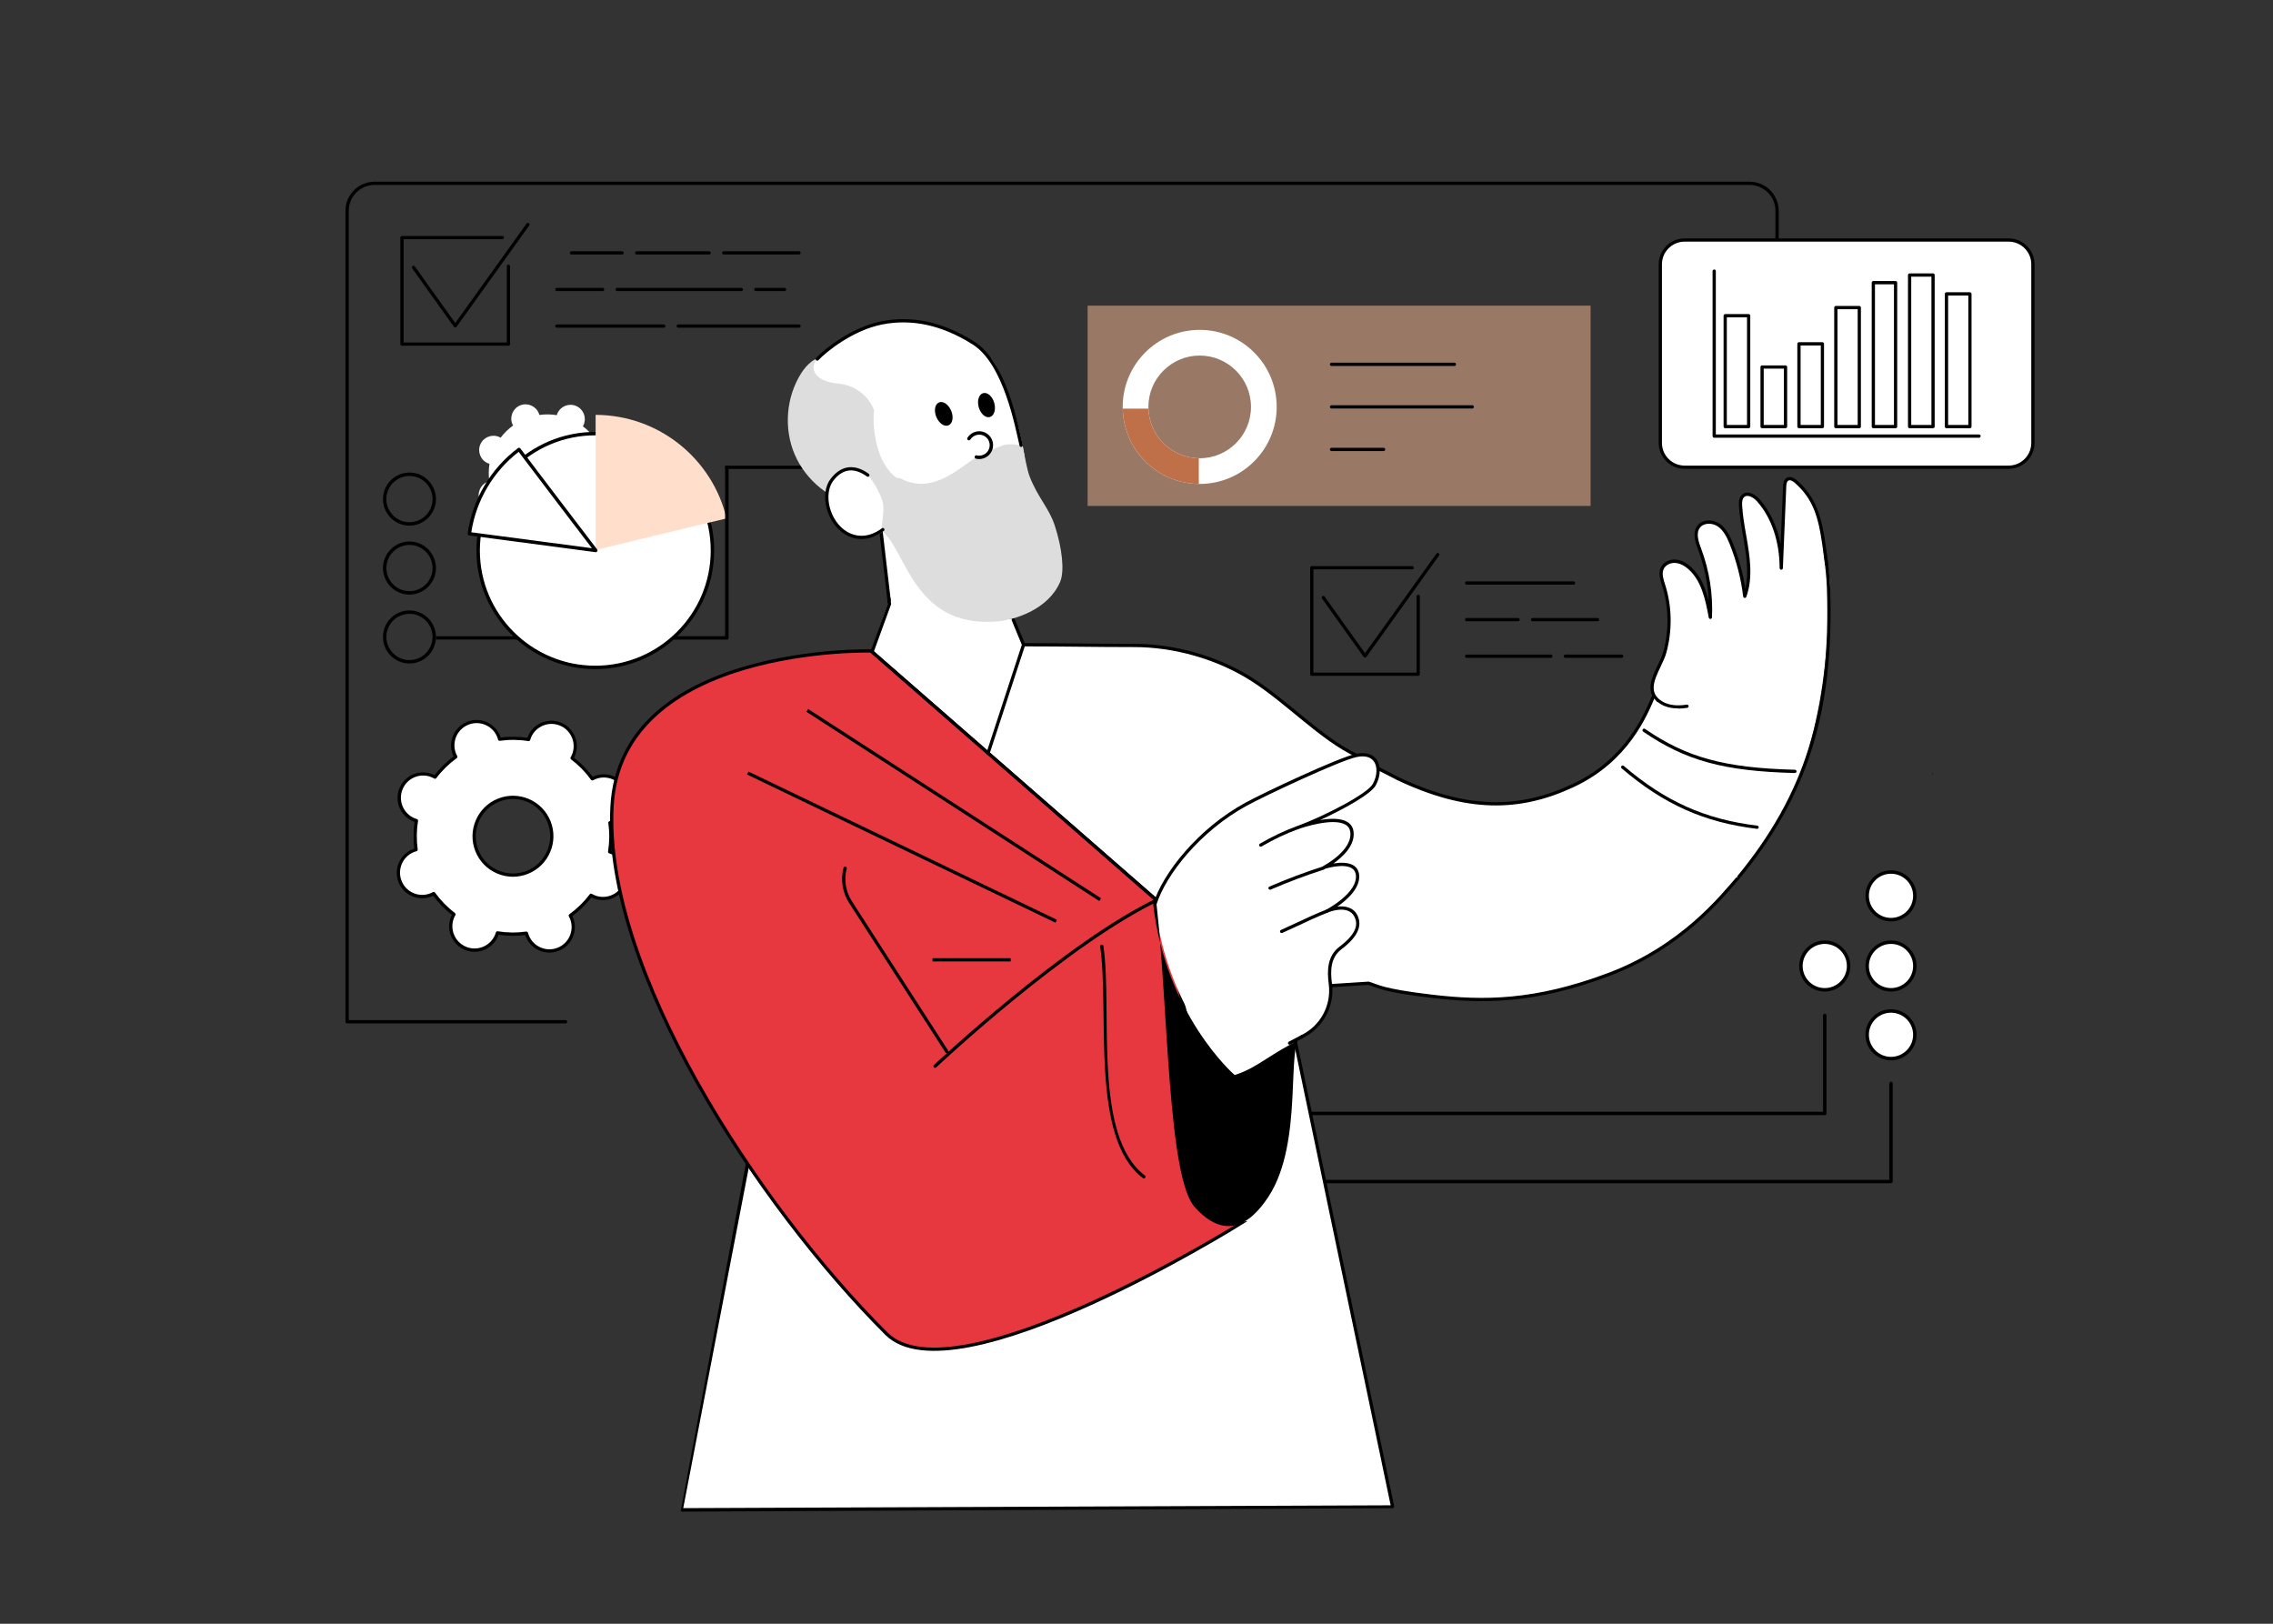<svg xmlns="http://www.w3.org/2000/svg" id="Layer_1" data-name="Layer 1" width="700" height="500" viewBox="0 0 700 500"><rect x="0" y="0" width="700" height="500" fill="#333333" stroke="none"/><defs><style>      .cls-1 {        fill: #e6383e;      }      .cls-1, .cls-2, .cls-3, .cls-4, .cls-5 {        stroke: #000;        stroke-miterlimit: 10;      }      .cls-6 {        fill: #ffc09a;        opacity: .5;      }      .cls-2 {        stroke-width: 1.05px;      }      .cls-2, .cls-3 {        stroke-linecap: round;      }      .cls-2, .cls-4, .cls-7 {        fill: #fff;      }      .cls-3, .cls-5 {        fill: none;      }      .cls-8 {        fill: #ddd;      }      .cls-9 {        fill: #bf7049;      }      .cls-10 {        fill: #ffdfcc;      }    </style></defs><path class="cls-7" d="M183.19,239.46c-.28.11-.55.25-.8.39-1.78-2.46-3.89-4.61-6.25-6.39.15-.26.29-.52.4-.8,1.59-3.73-.14-8.04-3.87-9.64-3.73-1.59-8.04.14-9.63,3.87-.12.28-.21.56-.3.84-2.92-.47-5.92-.52-8.93-.1-.08-.28-.16-.57-.28-.85-1.51-3.76-5.78-5.59-9.54-4.08s-5.58,5.79-4.07,9.55c.11.28.24.55.39.8-2.46,1.78-4.6,3.89-6.38,6.25-.25-.15-.52-.29-.8-.4-3.73-1.59-8.04.14-9.63,3.87-1.59,3.73.14,8.04,3.87,9.64.28.12.56.21.84.3-.47,2.92-.52,5.93-.1,8.94-.28.08-.57.16-.85.28-3.76,1.51-5.58,5.79-4.07,9.55,1.51,3.76,5.78,5.59,9.54,4.08.28-.11.55-.25.8-.39,1.78,2.46,3.89,4.61,6.25,6.39-.15.26-.29.52-.4.8-1.59,3.73.14,8.04,3.87,9.64,3.73,1.59,8.04-.14,9.63-3.87.12-.28.21-.56.3-.84,2.92.47,5.92.52,8.93.1.08.28.16.57.28.85,1.51,3.76,5.78,5.59,9.54,4.08,3.76-1.51,5.58-5.79,4.07-9.55-.11-.28-.24-.55-.39-.8,2.46-1.78,4.6-3.89,6.38-6.25.25.15.52.29.8.4,3.73,1.59,8.04-.14,9.63-3.87,1.59-3.73-.14-8.04-3.87-9.64-.28-.12-.56-.21-.84-.3.47-2.92.52-5.93.1-8.94.28-.08.57-.16.85-.28,3.76-1.51,5.58-5.79,4.07-9.55-1.51-3.76-5.78-5.59-9.54-4.08ZM162.43,268.61c-6.13,2.46-13.1-.51-15.56-6.65-2.46-6.14.51-13.11,6.64-15.57,6.13-2.46,13.1.51,15.56,6.65,2.46,6.14-.51,13.11-6.64,15.57Z"></path><path d="M169.2,293.33c-1.04,0-2.09-.21-3.08-.63-1.92-.82-3.41-2.35-4.19-4.29-.06-.15-.12-.31-.17-.48-2.74.34-5.5.31-8.22-.09-.06.17-.12.33-.18.48-.82,1.93-2.34,3.42-4.29,4.2-1.94.78-4.07.76-6-.06-3.97-1.7-5.83-6.31-4.13-10.29.06-.15.14-.3.22-.46-2.17-1.69-4.11-3.67-5.75-5.88-.16.08-.32.15-.47.21-1.94.78-4.07.76-6-.06-1.92-.82-3.41-2.35-4.19-4.29-1.61-4.01.34-8.59,4.35-10.2.15-.06.31-.12.48-.17-.34-2.74-.31-5.5.09-8.23-.17-.06-.33-.12-.48-.18-3.97-1.7-5.83-6.31-4.13-10.29.82-1.93,2.34-3.42,4.29-4.2,1.94-.78,4.07-.76,6,.06.15.06.3.14.46.22,1.69-2.18,3.66-4.11,5.88-5.76-.08-.16-.15-.32-.21-.47-1.61-4.01.34-8.59,4.35-10.2,1.94-.78,4.07-.76,6,.06,1.92.82,3.41,2.35,4.19,4.29.06.15.12.31.17.48,2.74-.34,5.5-.31,8.22.09.06-.17.12-.33.18-.48.82-1.93,2.34-3.42,4.29-4.2,1.94-.78,4.07-.76,6,.06,3.97,1.7,5.83,6.31,4.13,10.29-.06.15-.14.3-.22.46,2.17,1.69,4.11,3.67,5.75,5.88.16-.08.32-.15.47-.21,1.94-.78,4.07-.76,6,.06,1.92.82,3.41,2.35,4.19,4.29,1.61,4.01-.34,8.59-4.35,10.2-.15.06-.31.12-.48.17.34,2.74.31,5.5-.09,8.23.17.06.33.12.48.18,3.97,1.7,5.83,6.31,4.13,10.29-.82,1.93-2.34,3.42-4.29,4.2-1.94.78-4.07.76-6-.06-.15-.06-.3-.14-.46-.22-1.69,2.18-3.66,4.11-5.88,5.76.08.16.15.32.21.47,1.61,4.01-.34,8.59-4.35,10.2-.94.38-1.93.57-2.92.57ZM162.12,286.87c.22,0,.42.15.48.37.08.31.16.56.26.79.68,1.7,1.98,3.03,3.66,3.74,1.68.72,3.54.74,5.23.06,3.5-1.41,5.2-5.4,3.8-8.9-.09-.23-.21-.47-.36-.75-.12-.22-.06-.5.15-.65,2.39-1.73,4.5-3.79,6.28-6.15.15-.2.43-.26.65-.13.27.16.51.28.74.38,1.68.72,3.54.74,5.23.06,1.69-.68,3.02-1.98,3.74-3.66,1.48-3.47-.14-7.5-3.6-8.98-.23-.1-.48-.19-.78-.28-.24-.07-.39-.31-.35-.56.47-2.91.5-5.86.09-8.79-.04-.25.12-.49.37-.55.31-.08.56-.16.79-.26,3.5-1.41,5.2-5.4,3.8-8.9-.68-1.7-1.98-3.03-3.66-3.74-1.68-.72-3.54-.74-5.23-.06-.23.09-.48.21-.75.36-.22.12-.5.06-.65-.15-1.72-2.39-3.79-4.51-6.14-6.28-.2-.15-.26-.43-.13-.65.16-.27.28-.51.38-.74,1.48-3.47-.14-7.5-3.6-8.98-1.68-.72-3.54-.74-5.23-.06-1.69.68-3.02,1.98-3.74,3.66-.1.23-.19.49-.27.79-.07.24-.32.39-.56.35-2.91-.47-5.86-.5-8.78-.09-.25.04-.49-.12-.55-.37-.08-.3-.16-.56-.26-.79-.68-1.7-1.98-3.03-3.66-3.74-1.68-.72-3.54-.74-5.23-.06-3.5,1.41-5.2,5.4-3.8,8.9.09.23.21.48.36.75.12.22.06.5-.15.65-2.39,1.73-4.5,3.79-6.28,6.15-.15.2-.43.26-.65.13-.27-.16-.51-.28-.74-.38-1.68-.72-3.54-.74-5.23-.06-1.69.68-3.02,1.98-3.74,3.66-1.48,3.47.14,7.5,3.6,8.98.23.1.49.19.78.27.24.07.39.31.35.56-.47,2.91-.5,5.87-.1,8.79.04.25-.12.49-.37.55-.3.08-.56.16-.79.26-3.5,1.41-5.2,5.4-3.8,8.9.68,1.7,1.98,3.03,3.66,3.74,1.68.72,3.54.74,5.23.06.23-.09.48-.21.75-.36.22-.12.5-.06.65.15,1.73,2.39,3.79,4.51,6.14,6.28.2.15.26.43.13.65-.16.27-.28.51-.38.74-1.48,3.47.14,7.5,3.6,8.98,1.68.72,3.54.74,5.23.06,1.69-.68,3.02-1.98,3.74-3.66.1-.23.19-.48.28-.79.07-.24.32-.39.56-.35,2.91.47,5.86.5,8.78.09.02,0,.05,0,.07,0ZM183.19,239.46h0,0ZM157.97,269.98c-1.66,0-3.32-.34-4.89-1.01-3.06-1.31-5.43-3.73-6.67-6.82-2.56-6.38.54-13.66,6.92-16.22,3.09-1.24,6.48-1.2,9.54.1,3.06,1.31,5.43,3.73,6.67,6.82,2.56,6.38-.54,13.66-6.92,16.22-1.5.6-3.07.91-4.65.91ZM157.98,246.03c-1.45,0-2.89.28-4.27.83-5.86,2.36-8.72,9.05-6.37,14.92,1.14,2.84,3.32,5.07,6.14,6.27,2.82,1.2,5.93,1.24,8.77.1,5.87-2.36,8.72-9.05,6.36-14.92-1.14-2.84-3.32-5.07-6.14-6.28-1.45-.62-2.97-.93-4.5-.93Z"></path><path class="cls-7" d="M183.74,134.87c-.17.07-.33.15-.48.23-1.07-1.48-2.33-2.76-3.75-3.83.09-.15.17-.31.24-.48.95-2.24-.08-4.83-2.32-5.78-2.24-.96-4.82.08-5.78,2.32-.07.17-.13.34-.18.51-1.75-.28-3.55-.31-5.36-.06-.05-.17-.1-.34-.17-.51-.91-2.26-3.47-3.35-5.72-2.45s-3.35,3.47-2.44,5.73c.07.17.15.33.23.48-1.48,1.07-2.76,2.33-3.83,3.75-.15-.09-.31-.17-.48-.24-2.24-.96-4.82.08-5.78,2.32-.95,2.24.08,4.83,2.32,5.78.17.07.34.13.51.18-.28,1.75-.31,3.56-.06,5.36-.17.05-.34.1-.51.17-2.26.91-3.35,3.47-2.44,5.73.91,2.26,3.47,3.35,5.72,2.45.17-.07.33-.15.48-.23,1.07,1.48,2.33,2.76,3.75,3.83-.09.15-.17.31-.24.48-.95,2.24.08,4.83,2.32,5.78,2.24.96,4.82-.08,5.78-2.32.07-.17.13-.34.18-.51,1.75.28,3.55.31,5.36.06.05.17.1.34.17.51.91,2.26,3.47,3.35,5.72,2.45,2.26-.91,3.35-3.47,2.44-5.73-.07-.17-.15-.33-.23-.48,1.48-1.07,2.76-2.33,3.83-3.75.15.09.31.17.48.24,2.24.96,4.82-.08,5.78-2.32.95-2.24-.08-4.83-2.32-5.78-.17-.07-.34-.13-.51-.18.28-1.75.31-3.56.06-5.36.17-.05.34-.1.51-.17,2.26-.91,3.35-3.47,2.44-5.73-.91-2.26-3.47-3.35-5.72-2.45ZM171.28,152.37c-3.68,1.48-7.86-.31-9.33-3.99-1.48-3.68.31-7.86,3.99-9.34,3.68-1.48,7.86.31,9.33,3.99,1.48,3.68-.31,7.86-3.99,9.34Z"></path><line class="cls-5" x1="223.31" y1="143.9" x2="247.54" y2="143.9"></line><line class="cls-5" x1="134.27" y1="196.43" x2="159.99" y2="196.43"></line><ellipse class="cls-7" cx="183.33" cy="169.51" rx="36.08" ry="35.99"></ellipse><path d="M183.33,206.04c-20.19,0-36.61-16.38-36.61-36.52s16.42-36.52,36.61-36.52,36.61,16.38,36.61,36.52-16.42,36.52-36.61,36.52ZM183.33,134.05c-19.6,0-35.55,15.91-35.55,35.47s15.95,35.47,35.55,35.47,35.55-15.91,35.55-35.47-15.95-35.47-35.55-35.47Z"></path><path class="cls-10" d="M223.75,159.64c-4.32-18.25-20.72-31.83-40.32-31.89v41.62s33.6-8.19,40.32-9.73Z"></path><path class="cls-7" d="M159.83,138.41c-8.48,6.34-13.88,15.77-15.29,25.95,9.54,1.27,38.94,5.15,38.94,5.15,0,0-19.77-25.89-23.64-31.1Z"></path><path d="M183.48,170.03s-.05,0-.07,0c0,0-29.39-3.88-38.94-5.15-.14-.02-.27-.09-.35-.2-.08-.11-.12-.25-.1-.39,1.45-10.43,7.1-20.02,15.5-26.3.11-.08.25-.12.39-.1.14.02.26.09.35.21,3.83,5.15,23.44,30.84,23.64,31.1.13.17.14.4.04.58-.1.16-.27.26-.46.26ZM145.14,163.9c8.79,1.17,31.55,4.18,37.15,4.91-3.58-4.7-18.59-24.37-22.56-29.67-7.81,6.01-13.09,14.98-14.59,24.76Z"></path><ellipse class="cls-7" cx="582.36" cy="275.85" rx="7.34" ry="7.33"></ellipse><path d="M576.8,270.3c1.49-1.48,3.46-2.3,5.56-2.3,4.34,0,7.87,3.53,7.87,7.86s-3.53,7.86-7.87,7.86-7.87-3.53-7.87-7.86c0-2.1.82-4.07,2.3-5.56ZM582.36,269.05c-1.82,0-3.53.71-4.82,1.99-1.29,1.29-1.99,2.99-1.99,4.81,0,3.75,3.06,6.8,6.81,6.8s6.81-3.05,6.81-6.8-3.06-6.8-6.81-6.8Z"></path><path class="cls-7" d="M582.36,304.8c-4.05,0-7.34-3.28-7.34-7.33s3.29-7.33,7.34-7.33,7.34,3.28,7.34,7.33-3.29,7.33-7.34,7.33Z"></path><path d="M582.36,289.61c4.34,0,7.87,3.53,7.87,7.86s-3.53,7.86-7.87,7.86-7.87-3.53-7.87-7.86,3.53-7.86,7.87-7.86ZM582.36,290.66c-3.76,0-6.81,3.05-6.81,6.8s3.06,6.8,6.81,6.8,6.81-3.05,6.81-6.8-3.06-6.8-6.81-6.8Z"></path><ellipse class="cls-7" cx="582.36" cy="318.64" rx="7.33" ry="7.34" transform="translate(262.78 900.49) rotate(-89.91)"></ellipse><path d="M582.36,310.78c4.34,0,7.87,3.53,7.87,7.86s-3.53,7.86-7.87,7.86-7.87-3.53-7.87-7.86,3.53-7.86,7.87-7.86ZM582.36,311.84c-3.76,0-6.81,3.05-6.81,6.8s3.06,6.8,6.81,6.8,6.81-3.05,6.81-6.8-3.06-6.8-6.81-6.8Z"></path><path d="M344.07,363.82c0,.29.24.53.53.53h237.76c.29,0,.53-.24.53-.53v-30.18c0-.29-.24-.53-.53-.53s-.53.24-.53.53v29.66h-237.24c-.29,0-.53.24-.53.53Z"></path><ellipse class="cls-7" cx="561.96" cy="297.47" rx="7.33" ry="7.34" transform="translate(263.59 858.94) rotate(-89.91)"></ellipse><path d="M561.96,289.61c4.34,0,7.87,3.53,7.87,7.86s-3.53,7.86-7.87,7.86-7.87-3.53-7.87-7.86,3.53-7.86,7.87-7.86ZM561.96,290.66c-3.76,0-6.81,3.05-6.81,6.8s3.06,6.8,6.81,6.8,6.81-3.05,6.81-6.8-3.06-6.8-6.81-6.8Z"></path><path d="M323.67,342.86c0,.29.24.53.53.53h237.76c.29,0,.53-.24.53-.53v-30.18c0-.29-.24-.53-.53-.53s-.53.24-.53.53v29.66h-237.24c-.29,0-.53.24-.53.53Z"></path><path d="M126.1,204.31c-4.5,0-8.16-3.67-8.16-8.17s3.66-8.17,8.16-8.17,8.16,3.67,8.16,8.17-3.66,8.17-8.16,8.17ZM126.1,189.02c-3.92,0-7.11,3.19-7.11,7.12s3.19,7.12,7.11,7.12,7.11-3.19,7.11-7.12-3.19-7.12-7.11-7.12Z"></path><path d="M126.1,161.86c-4.5,0-8.16-3.67-8.16-8.17s3.66-8.17,8.16-8.17,8.16,3.67,8.16,8.17-3.66,8.17-8.16,8.17ZM126.1,146.57c-3.92,0-7.11,3.19-7.11,7.12s3.19,7.12,7.11,7.12,7.11-3.19,7.11-7.12-3.19-7.12-7.11-7.12Z"></path><ellipse class="cls-7" cx="176.77" cy="196.43" rx="7.64" ry="7.65"></ellipse><path d="M126.1,183.09c-4.5,0-8.16-3.67-8.16-8.17s3.66-8.17,8.16-8.17,8.16,3.67,8.16,8.17-3.66,8.17-8.16,8.17ZM126.1,167.8c-3.92,0-7.11,3.19-7.11,7.12s3.19,7.12,7.11,7.12,7.11-3.19,7.11-7.12-3.19-7.12-7.11-7.12Z"></path><path d="M223.84,196.96h-16.34c-.29,0-.53-.24-.53-.53s.24-.53.53-.53h15.81v-52.01c0-.29.24-.53.53-.53s.53.24.53.53v52.54c0,.29-.24.53-.53.53Z"></path><path class="cls-7" d="M270.29,154.81l5.69,48.64-3.88,1.29s16.51,25.48,40.83,23,14.62-28.62,14.62-28.62l-12.33-.57-4.52-10.95-4.02-29.89-36.39-2.9Z"></path><path d="M275.98,203.95c-.25,0-.47-.19-.5-.44l-5.69-48.64c-.02-.15.03-.3.14-.41.1-.11.25-.16.4-.15l36.39,2.9c.23.02.42.2.46.43l5.56,38.93c.04.27-.15.53-.42.57-.27.04-.53-.15-.57-.42l-5.5-38.53-35.38-2.82,5.62,48.03c.03.27-.16.52-.44.55-.02,0-.04,0-.06,0Z"></path><path class="cls-8" d="M267.4,105.67c-4.72,4.62-12.87-2.27-13.19,4.33-3.11-.32-5.76,2.24-7.44,4.88-4.69,7.37-5.47,17.09-2.01,25.12,3.46,8.03,11.06,14.13,19.63,15.76,10.01,1.91,20.58-2.2,27.92-9.29,5.99-5.78,9.99-13.33,12.43-21.23,1.16-3.76.82-5.6,4.64-7.09"></path><path class="cls-8" d="M294.61,171.14c-8.07,0-16.12-2.69-22.55-7.6-3.11,2.47-7.87,2.75-11.48.62-3.47-2.04-5.78-6.15-5.87-10.47-.08-3.51,1.29-6.59,3.66-8.26,2.68-1.87,7.16-1.46,9.59.88.2.19.21.51.01.71-.19.2-.51.21-.71.01-2.11-2.04-6-2.4-8.32-.78-2.07,1.45-3.31,4.29-3.23,7.41.09,3.98,2.2,7.76,5.38,9.63,3.38,1.99,7.85,1.67,10.63-.78.18-.16.45-.17.64-.02,7.09,5.55,16.31,8.29,25.28,7.51,4.09-.36,9.74-1.65,13.47-5.79,2.14-2.37,3.56-5.64,4.11-9.44.54-3.71.21-7.43-.18-10.58-.27-2.16-.61-4.3-1.01-6.43-4.21-1.12-8.09.59-11.65,2.61-1.69.96-3.33,2.08-4.92,3.16-2.01,1.37-4.09,2.79-6.31,3.91-2.78,1.41-8.2,3.46-13.19,1.32-5.72-2.46-7.89-9.15-8.68-12.91-1.22-5.84-.89-11.2.97-15.52,2.08-4.84,6.32-8.9,11.63-11.17,4.71-2,10.27-2.65,16.09-1.88,2.13.28,4.83.84,6.76,2.62,1.29,1.19,2.09,2.8,2.8,4.34,4.35,9.46,7.21,19.49,8.5,29.82.4,3.21.74,7.02.18,10.84-.58,4-2.08,7.45-4.36,9.97-3.95,4.38-9.86,5.74-14.13,6.11-1.04.09-2.08.14-3.12.14ZM293.25,107.97c-3.96,0-7.7.71-10.99,2.11-5.08,2.16-9.13,6.04-11.11,10.64-1.77,4.13-2.09,9.29-.91,14.92.75,3.58,2.8,9.92,8.1,12.2,4.61,1.99,9.71.04,12.34-1.29,2.16-1.1,4.22-2.5,6.2-3.85,1.61-1.09,3.27-2.22,4.99-3.2,3.44-1.95,7.53-3.79,11.93-2.82-1.54-7.58-3.94-14.96-7.19-22.01-.7-1.51-1.42-2.96-2.57-4.03-1.73-1.59-4.23-2.1-6.22-2.37-1.55-.21-3.08-.31-4.58-.31Z"></path><path d="M263.8,157.64c-.15,0-.31-.07-.4-.21-.16-.22-.11-.54.11-.7,2.2-1.6,5.22-1.92,7.71-.82.25.11.37.41.25.66-.11.25-.41.37-.66.25-2.16-.96-4.8-.68-6.71.71-.09.06-.19.1-.29.1Z"></path><polygon class="cls-7" points="230.78 354.74 210.12 464.98 428.85 463.91 394.7 300.6 230.78 354.74"></polygon><path d="M210.12,465.48c-.2,0-.38-.11-.46-.3l20.67-110.24c-.06-.13-.06-.28,0-.4.06-.13.17-.23.3-.27l163.92-54.14c.14-.05.29-.03.41.04.12.07.21.2.24.34l34.15,163.32c.05.26-.12.52-.38.58l-218.73,1.07s-.07.01-.11.01ZM231.46,355.04l-21.05,109.36,217.86-.87-33.96-162.28-162.85,53.79Z"></path><path class="cls-7" d="M535.19,270.39c22.53-24.92,27.82-56.84,28.31-90.89.02-1.41-1.78-17.48-5.64-19.19-3.63-1.61-5.91,6.55-8.91,9.15-12.99,11.28-34.47,39.63-34.47,39.63,0,0-6.56,11.82-12.03,18.78-4.18,5.32,27.93,47.83,32.74,42.52Z"></path><path class="cls-7" d="M293.36,102.15c-22.67-10.29-38.38,5.57-41.36,8.11-2.97,2.54-1.6,7.19,5.99,7.83,6.29.53,10.08,4.93,11.19,8.31-.34,3.1-.07,6.29.57,9.35,1.08,5.13,3.59,10.49,8.39,12.55l-10.62-1.34c-.26-.04-.51-.16-.67-.36-1.73-2.24-5.87-2.39-8.2-.76-2.44,1.7-3.52,4.86-3.45,7.83.09,4.01,2.18,8.02,5.63,10.05,3.23,1.91,7.6,1.84,10.61-.34.38-.28.88-.27,1.25.01,7.1,5.29,16.17,7.88,24.99,7.12,5.11-.45,10.36-2.14,13.8-5.96,2.39-2.66,3.72-6.15,4.23-9.7.51-3.54.26-7.16-.18-10.71-1.28-10.25-4.14-20.3-8.46-29.67-.7-1.52-3.76-7.91-13.71-12.32Z"></path><path class="cls-8" d="M271.82,163.72c7.19,5.63,9.61,29.86,35.37,27.64,5.11-.44,15.67-3.6,19.31-12.23,1.39-3.3.6-10.39-1.68-17.33-1.76-5.35-5.05-8.34-7.68-14.94-.87-2.19-1.76-7.34-2.21-9.65,0,0-4.15-.88-6.24-.01-2.1.87-5.49,1.86-9.29,4.42-3.8,2.56-7.38,5.79-12.73,7.02-5.35,1.23-9.39-1.36-9.39-1.36l-10.02-.98s2.84,3.02,4.54,8.07c.66,1.95-.12,6.39-.32,8.39.96.2.35.97.35.97Z"></path><path d="M535.19,270.89c-.11,0-.22-.04-.32-.11-.21-.18-.24-.49-.07-.7,21.04-25.48,29.1-51.29,27.82-89.08-.25-7.27-1.8-15.4-3.23-20.23-.08-.26.07-.54.34-.62.27-.08.54.07.62.34,1.45,4.89,3.02,13.12,3.27,20.48,1.29,38.06-6.84,64.06-28.05,89.75-.1.12-.24.18-.39.18Z"></path><path class="cls-7" d="M509.36,214.08c-6.06,18.21-25.24,34.83-53.66,33.31-17.73-.95-43.87-16.45-61.59-31.81-12.43-10.78-28.32-16.7-44.76-16.81l-34.13-.22-3.34-8.08-6.43,1.64-4.76-.43-26.88-6.73-5.55,15.51s-27.84.06-55.6,14.56c-35.71,18.64-19.33,70.69-9.05,92.23,10.35,21.66,39.09,89.09,96.81,82.51,57.73-6.57,85.56-68.03,85.56-68.03l5.76-17.06,29.68-1.88c43.73,12.55,86.78.93,113.75-32.38l-25.83-56.31Z"></path><path class="cls-1" d="M382.06,376.75l-26.08-99.72-87.71-76.58s-77.28-1.93-79.8,48.05,44.47,122.25,84.5,162.17c21.11,21.05,109.1-33.92,109.1-33.92Z"></path><path d="M291.56,324.28c-.16,0-.33-.08-.42-.23l-29.64-46c-2.06-3.2-2.69-7.15-1.72-10.84.07-.27.34-.43.61-.36.27.07.43.34.36.61-.9,3.42-.32,7.08,1.59,10.04l29.64,46c.15.23.08.54-.15.69-.08.05-.18.08-.27.08Z"></path><path d="M287.95,328.83c-.13,0-.27-.05-.36-.16-.19-.2-.18-.52.02-.71.4-.38,40.6-38.13,69.07-51.56.25-.12.55-.01.67.24.12.25.01.55-.24.67-28.33,13.36-68.41,51-68.81,51.38-.1.09-.22.14-.34.14Z"></path><path d="M352.29,362.87c-.1,0-.21-.03-.3-.1-16.36-12.27-10.26-51.08-13.18-71.34-.04-.27.15-.53.42-.57.27-.04.53.15.57.42,2.89,20-3.36,58.57,12.79,70.68.22.17.27.48.1.7-.1.13-.25.2-.4.2Z"></path><path d="M552.76,238.04s0,0-.01,0c-21.84-.57-33.63-3.78-46.71-12.75-.23-.16-.29-.47-.13-.7.16-.23.47-.29.7-.13,12.89,8.84,24.54,12.01,46.17,12.57.28,0,.49.24.49.51,0,.27-.23.49-.5.49Z"></path><path d="M541.11,255.22s-.04,0-.06,0c-16.23-1.97-28.68-7.54-41.64-18.62-.21-.18-.23-.5-.05-.7.18-.21.5-.23.71-.05,12.79,10.95,25.08,16.45,41.11,18.39.27.03.47.28.44.56-.03.25-.25.44-.5.44Z"></path><path d="M595.23,238.6c-.16-.22-.11-.54.11-.7M596.34,238.42"></path><path class="cls-7" d="M380.37,330.49s-20.87-18.03-24.71-52.06c2.85-9.07,13.18-22.63,28.11-30.81,4.99-2.73,28.53-13.89,33.97-15.01,6.64-1.36,8,4.33,5.52,8.97-1.8,3.36-15.6,10.31-23.19,13.11,0,0,15.39-5.43,16.28,1.45.79,6.12-8.53,10.95-8.53,10.95,0,0,9.54-3.12,10.23,2.24.77,5.96-9.35,11.22-9.35,11.22,0,0,6.73-2.9,8.88,1.59,1.22,2.54.71,5.63-4.73,9.75-3.54,2.68-3.73,6.72-3.16,11.13.86,6.66-2.59,13.14-8.6,16.13-10.95,5.43-13.91,9.09-20.73,11.35Z"></path><path d="M380.37,330.99c-.12,0-.23-.04-.33-.12-.21-.18-21.06-18.55-24.88-52.38,0-.07,0-.14.02-.21,2.93-9.34,13.61-23.03,28.35-31.1,5.27-2.89,28.65-13.94,34.11-15.06,2.79-.57,5,.03,6.24,1.68,1.45,1.95,1.38,5.09-.18,8.01-1.46,2.73-9.98,7.42-17.16,10.7,3.03-.51,6.39-.64,8.42.61,1.08.66,1.71,1.65,1.88,2.94.55,4.27-3.39,7.86-6.18,9.83,1.99-.32,4.54-.43,6.2.62.96.61,1.53,1.53,1.69,2.73.53,4.13-3.67,7.84-6.69,9.93,2.36-.27,4.97.19,6.19,2.72,1.58,3.29-.01,6.68-4.88,10.37-3.48,2.63-3.48,6.68-2.97,10.67.89,6.88-2.68,13.56-8.88,16.64-5.03,2.5-8.3,4.57-11.18,6.4-3.29,2.09-5.89,3.74-9.62,4.98-.05.02-.1.03-.16.03ZM356.17,278.47c3.6,31.56,3.43,84.73,11.95,93.45,8.72,9.5,16.33,6.03,22.51-3.4,11.07-16.88,5.18-47.32,10.25-49.84,5.82-2.89,9.16-9.16,8.33-15.61-.53-4.08-.54-8.64,3.35-11.59,5.9-4.46,5.44-7.35,4.58-9.14-1.93-4.01-8.17-1.38-8.24-1.35-.25.11-.53,0-.65-.24-.12-.24-.02-.53.22-.66.1-.05,9.8-5.16,9.08-10.71-.12-.91-.52-1.57-1.23-2.01-2.62-1.66-8.3.17-8.35.19-.25.08-.52-.04-.62-.28-.1-.24,0-.52.23-.64.09-.05,9-4.74,8.26-10.44-.13-.99-.59-1.71-1.41-2.22-3.92-2.41-14.1,1.14-14.2,1.18-.26.09-.54-.04-.64-.3-.09-.26.04-.54.3-.64,7.86-2.9,21.24-9.74,22.92-12.87,1.36-2.54,1.46-5.33.26-6.94-1.01-1.35-2.82-1.8-5.24-1.3-5.26,1.08-28.74,12.17-33.83,14.96-14.45,7.91-24.92,21.27-27.84,30.42Z"></path><path d="M388.26,260.73c-.17,0-.34-.09-.43-.25-.14-.24-.06-.54.18-.68,3.7-2.18,7.62-4.03,11.65-5.5.26-.09.55.04.64.3.09.26-.04.55-.3.64-3.98,1.44-7.84,3.26-11.48,5.42-.08.05-.17.07-.25.07Z"></path><path d="M391.13,273.97c-.19,0-.38-.11-.46-.3-.11-.25,0-.55.26-.66,5.35-2.32,10.88-4.4,16.44-6.18.26-.08.54.06.63.32.08.26-.06.54-.32.63-5.52,1.77-11.02,3.84-16.34,6.15-.06.03-.13.04-.2.04Z"></path><path d="M394.7,287.32c-.19,0-.37-.11-.46-.3-.11-.25,0-.55.25-.66,1.45-.65,2.97-1.36,4.58-2.11,3.15-1.47,6.4-2.99,9.46-4.18.26-.1.55.03.65.28.1.26-.03.55-.28.65-3.03,1.18-6.27,2.69-9.4,4.16-1.61.75-3.14,1.46-4.59,2.11-.07.03-.14.04-.2.04Z"></path><path class="cls-7" d="M553.13,148.34c-.73-.65-1.77-1.29-2.63-.81-.74.42-.87,1.42-.9,2.27-.35,8.36-.69,16.72-1.04,25.09-.02-7.47-2.08-15.17-7-20.79-1.21-1.38-3.33-2.67-4.72-1.46-.84.73-.88,1.99-.81,3.1.56,9.37,4.46,19.01,1.31,27.85-.68-5.58-2.09-11.07-4.19-16.28-.86-2.13-1.92-4.32-3.82-5.63-1.89-1.31-4.84-1.34-6.22.51-1.46,1.96-.49,4.71.36,7,2.48,6.64,3.59,13.78,3.27,20.86-1-5.51-2.22-11.45-6.4-15.18-1.22-1.09-2.72-1.96-4.36-2.07-1.63-.11-3.39.69-4.08,2.18-.75,1.64-.08,3.54.47,5.26,2.11,6.63,2.18,13.87.34,20.57-1.38,5.02-7.53,11.86-.85,15.66,2.29,1.3,5.1,1.36,7.7.95,7.36-1.18,13.69-5.74,19.38-10.55,5.81-4.92,23.15-32.49,23.15-32.49-1.01-8.41-.05-1.92-.51-5.55-.97-7.56-2.76-15.42-8.45-20.48Z"></path><path d="M516.84,218.15c-2.03,0-3.78-.41-5.23-1.24-5.38-3.06-3.08-7.9-1.05-12.18.68-1.44,1.33-2.8,1.67-4.04,1.83-6.66,1.71-13.86-.33-20.29l-.08-.25c-.55-1.7-1.16-3.64-.37-5.37.73-1.59,2.6-2.6,4.56-2.47,1.55.1,3.17.86,4.66,2.2,3.01,2.69,4.53,6.45,5.56,10.62-.26-5.37-1.36-10.74-3.23-15.75-.82-2.21-1.95-5.24-.29-7.47,1.58-2.13,4.84-2.04,6.9-.62,1.99,1.37,3.09,3.62,4,5.86,1.83,4.53,3.14,9.26,3.9,14.08,1.18-5.19.25-10.59-.74-16.27-.52-3.01-1.06-6.12-1.24-9.17-.07-1.17-.02-2.63.99-3.5,1.6-1.39,3.93-.19,5.42,1.51,3.19,3.64,5.38,8.38,6.43,13.77l.74-17.76c.04-1.03.21-2.16,1.16-2.69.88-.49,2.02-.18,3.2.87,5.76,5.12,7.52,10.95,8.76,19.91l.82,6.05c.04.27-.15.53-.43.56-.27.04-.53-.15-.56-.43l-.82-6.05c-1.23-8.92-2.88-14.35-8.44-19.29-.49-.43-1.4-1.11-2.05-.74-.51.29-.62,1.1-.65,1.86l-1.04,25.09c-.01.27-.24.49-.51.48-.27,0-.49-.23-.49-.5-.02-8.16-2.46-15.42-6.88-20.46-.94-1.08-2.87-2.41-4.02-1.42-.68.59-.7,1.75-.64,2.69.18,3,.71,6.08,1.23,9.06,1.1,6.33,2.23,12.87.05,18.99-.08.22-.29.35-.53.33-.23-.03-.41-.21-.44-.44-.67-5.54-2.07-10.97-4.16-16.15-.84-2.09-1.87-4.19-3.64-5.41-1.64-1.13-4.31-1.24-5.53.4-1.34,1.8-.32,4.53.43,6.53,2.49,6.67,3.63,13.95,3.3,21.06-.01.25-.21.46-.47.48-.26.02-.48-.16-.53-.41-1.06-5.86-2.33-11.41-6.24-14.89-.92-.83-2.38-1.83-4.06-1.94-1.56-.1-3.03.67-3.59,1.89-.63,1.39-.1,3.05.41,4.65l.08.25c2.1,6.61,2.22,14.01.34,20.86-.36,1.33-1.03,2.73-1.73,4.21-2.02,4.26-3.93,8.28.64,10.88,1.88,1.07,4.36,1.37,7.38.89.27-.04.53.14.57.41s-.14.53-.41.57c-.98.16-1.91.24-2.79.24Z"></path><ellipse cx="303.8" cy="124.73" rx="2.48" ry="3.82" transform="translate(-22.46 87.27) rotate(-15.77)"></ellipse><ellipse cx="290.65" cy="127.43" rx="2.48" ry="3.82" transform="translate(-26.65 121.11) rotate(-22.53)"></ellipse><path class="cls-2" d="M298.38,135.07c.53-.84,1.39-1.46,2.43-1.68,2.03-.41,4.02.9,4.43,2.94s-.9,4.02-2.94,4.43c-.56.11-1.11.1-1.63-.03"></path><path d="M174.16,315.13h-67.27c-.28,0-.5-.22-.5-.5V64.91c0-4.94,4.02-8.96,8.95-8.96h423.48c4.94,0,8.95,4.02,8.95,8.96v72.48c0-128.26-.22.5-.5.5s-.5-.22-.5-.5v-72.48c0-4.39-3.57-7.96-7.95-7.96H115.35c-4.38,0-7.95,3.57-7.95,7.96v249.22h66.77c.28,0,.5.22.5.5s-.22.5-.5.5Z"></path><rect class="cls-7" x="533.71" y="51.52" width="69.96" height="114.74" rx="7.76" ry="7.76" transform="translate(677.58 -459.8) rotate(90)"></rect><path d="M618.58,144.37h-99.78c-4.4,0-7.98-3.58-7.98-7.98v-55c0-4.4,3.58-7.98,7.98-7.98h99.78c4.4,0,7.98,3.58,7.98,7.98v55c0,4.4-3.58,7.98-7.98,7.98ZM518.8,74.41c-3.85,0-6.98,3.13-6.98,6.98v55c0,3.85,3.13,6.98,6.98,6.98h99.78c3.85,0,6.98-3.13,6.98-6.98v-55c0-3.85-3.13-6.98-6.98-6.98h-99.78Z"></path><path d="M609.47,134.79h-81.56c-.28,0-.5-.22-.5-.5v-50.81c0-.28.22-.5.5-.5s.5.22.5.5v50.31h81.06c.28,0,.5.22.5.5s-.22.5-.5.5Z"></path><rect class="cls-7" x="531.3" y="97.22" width="7.22" height="34.14"></rect><path d="M538.52,131.86h-7.22c-.28,0-.5-.22-.5-.5v-34.14c0-.28.22-.5.5-.5h7.22c.28,0,.5.22.5.5v34.14c0,.28-.22.5-.5.5ZM531.8,130.86h6.22v-33.14h-6.22v33.14Z"></path><rect class="cls-7" x="542.66" y="113.01" width="7.22" height="18.34"></rect><path d="M549.88,131.86h-7.22c-.28,0-.5-.22-.5-.5v-18.34c0-.28.22-.5.5-.5h7.22c.28,0,.5.22.5.5v18.34c0,.28-.22.5-.5.5ZM543.16,130.86h6.22v-17.34h-6.22v17.34Z"></path><rect class="cls-7" x="554.02" y="105.88" width="7.22" height="25.48"></rect><path d="M561.23,131.86h-7.22c-.28,0-.5-.22-.5-.5v-25.48c0-.28.22-.5.5-.5h7.22c.28,0,.5.22.5.5v25.48c0,.28-.22.5-.5.5ZM554.52,130.86h6.22v-24.48h-6.22v24.48Z"></path><rect class="cls-7" x="565.38" y="94.71" width="7.22" height="36.65"></rect><path d="M572.59,131.86h-7.22c-.28,0-.5-.22-.5-.5v-36.65c0-.28.22-.5.5-.5h7.22c.28,0,.5.22.5.5v36.65c0,.28-.22.5-.5.5ZM565.88,130.86h6.22v-35.65h-6.22v35.65Z"></path><rect class="cls-7" x="576.92" y="87.04" width="6.85" height="44.32"></rect><path d="M583.77,131.86h-6.85c-.28,0-.5-.22-.5-.5v-44.32c0-.28.22-.5.5-.5h6.85c.28,0,.5.22.5.5v44.32c0,.28-.22.5-.5.5ZM577.42,130.86h5.85v-43.32h-5.85v43.32Z"></path><rect class="cls-7" x="588.09" y="84.69" width="7.22" height="46.67"></rect><path d="M595.31,131.86h-7.22c-.28,0-.5-.22-.5-.5v-46.67c0-.28.22-.5.5-.5h7.22c.28,0,.5.22.5.5v46.67c0,.28-.22.5-.5.5ZM588.59,130.86h6.22v-45.67h-6.22v45.67Z"></path><rect class="cls-7" x="599.45" y="90.5" width="7.22" height="40.86"></rect><path d="M606.66,131.86h-7.22c-.28,0-.5-.22-.5-.5v-40.86c0-.28.22-.5.5-.5h7.22c.28,0,.5.22.5.5v40.86c0,.28-.22.5-.5.5ZM599.95,130.86h6.22v-39.86h-6.22v39.86Z"></path><rect class="cls-6" x="334.95" y="94.12" width="154.89" height="61.67"></rect><path class="cls-7" d="M369.46,101.58c-13.09,0-23.71,10.62-23.71,23.72s10.61,23.72,23.71,23.72,23.71-10.62,23.71-23.72-10.61-23.72-23.71-23.72ZM369.46,141.11c-8.73,0-15.8-7.08-15.8-15.81s7.07-15.81,15.8-15.81,15.8,7.08,15.8,15.81-7.07,15.81-15.8,15.81Z"></path><path class="cls-9" d="M353.67,125.83h-7.91c.28,12.77,10.64,23.05,23.43,23.19v-7.91c-8.43-.14-15.25-6.88-15.52-15.28Z"></path><path d="M426.1,138.89h-16.04c-.28,0-.5-.22-.5-.5s.22-.5.5-.5h16.04c.28,0,.5.22.5.5s-.22.5-.5.5Z"></path><path d="M453.4,125.79h-43.34c-.28,0-.5-.22-.5-.5s.22-.5.5-.5h43.34c.28,0,.5.22.5.5s-.22.5-.5.5Z"></path><path d="M447.9,112.69h-37.84c-.28,0-.5-.22-.5-.5s.22-.5.5-.5h37.84c.28,0,.5.22.5.5s-.22.5-.5.5Z"></path><path d="M156.58,106.46h-32.78c-.28,0-.5-.22-.5-.5v-32.8c0-.28.22-.5.5-.5h30.9c.28,0,.5.22.5.5s-.22.5-.5.5h-30.4v31.8h31.78v-23.49c0-.28.22-.5.5-.5s.5.22.5.5v23.99c0,.28-.22.5-.5.5Z"></path><path d="M140.19,100.83c-.16,0-.31-.08-.41-.21l-12.84-17.99c-.16-.22-.11-.54.12-.7.22-.16.54-.11.7.12l12.44,17.42,21.98-30.64c.16-.22.47-.28.7-.11.22.16.28.47.11.7l-22.38,31.21c-.09.13-.25.21-.41.21Z"></path><path d="M246.07,78.37h-23.2c-.28,0-.5-.22-.5-.5s.22-.5.5-.5h23.2c.28,0,.5.22.5.5s-.22.5-.5.5Z"></path><path d="M218.4,78.37h-22.33c-.28,0-.5-.22-.5-.5s.22-.5.5-.5h22.33c.28,0,.5.22.5.5s-.22.5-.5.5Z"></path><path d="M191.6,78.37h-15.63c-.28,0-.5-.22-.5-.5s.22-.5.5-.5h15.63c.28,0,.5.22.5.5s-.22.5-.5.5Z"></path><path d="M241.6,89.64h-8.83c-.28,0-.5-.22-.5-.5s.22-.5.5-.5h8.83c.28,0,.5.22.5.5s-.22.5-.5.5Z"></path><path d="M228.3,89.64h-38.25c-.28,0-.5-.22-.5-.5s.22-.5.5-.5h38.25c.28,0,.5.22.5.5s-.22.5-.5.5Z"></path><path d="M185.58,89.64h-14.08c-.28,0-.5-.22-.5-.5s.22-.5.5-.5h14.08c.28,0,.5.22.5.5s-.22.5-.5.5Z"></path><path d="M246.07,100.91h-37.19c-.28,0-.5-.22-.5-.5s.22-.5.5-.5h37.19c.28,0,.5.22.5.5s-.22.5-.5.5Z"></path><path d="M204.41,100.91h-32.92c-.28,0-.5-.22-.5-.5s.22-.5.5-.5h32.92c.28,0,.5.22.5.5s-.22.5-.5.5Z"></path><path d="M436.76,208.12h-32.78c-.28,0-.5-.22-.5-.5v-32.8c0-.28.22-.5.5-.5h30.9c.28,0,.5.22.5.5s-.22.5-.5.5h-30.4v31.8h31.78v-23.49c0-.28.22-.5.5-.5s.5.22.5.5v23.99c0,.28-.22.5-.5.5Z"></path><path d="M420.37,202.49c-.16,0-.31-.08-.41-.21l-12.84-17.99c-.16-.22-.11-.54.12-.7.22-.16.54-.11.7.12l12.44,17.42,21.98-30.64c.16-.22.47-.28.7-.11.22.16.28.47.11.7l-22.38,31.21c-.09.13-.25.21-.41.21Z"></path><path d="M484.6,180.03h-32.92c-.28,0-.5-.22-.5-.5s.22-.5.5-.5h32.92c.28,0,.5.22.5.5s-.22.5-.5.5Z"></path><path d="M491.98,191.3h-20c-.28,0-.5-.22-.5-.5s.22-.5.5-.5h20c.28,0,.5.22.5.5s-.22.5-.5.5Z"></path><path d="M467.51,191.3h-15.83c-.28,0-.5-.22-.5-.5s.22-.5.5-.5h15.83c.28,0,.5.22.5.5s-.22.5-.5.5Z"></path><path d="M499.43,202.57h-17.35c-.28,0-.5-.22-.5-.5s.22-.5.5-.5h17.35c.28,0,.5.22.5.5s-.22.5-.5.5Z"></path><path d="M477.61,202.57h-25.93c-.28,0-.5-.22-.5-.5s.22-.5.5-.5h25.93c.28,0,.5.22.5.5s-.22.5-.5.5Z"></path><line class="cls-4" x1="268.26" y1="200.45" x2="355.97" y2="277.03"></line><line class="cls-4" x1="338.81" y1="277.03" x2="248.61" y2="218.75"></line><line class="cls-4" x1="325.28" y1="283.68" x2="230.28" y2="238.04"></line><line class="cls-4" x1="311.26" y1="295.56" x2="287.17" y2="295.56"></line><polyline class="cls-3" points="304.29 231.91 315.22 198.54 312.06 190.9"></polyline><polyline class="cls-5" points="273.72 184.11 273.92 185.99 268.65 200.45"></polyline><path class="cls-3" d="M271.87,163.08c-1.73,1.4-6.38,3.99-11.29,1.08-5.6-3.33-7.71-12.07-4.38-16.41s7.27-4.18,11.05-1.45"></path><path class="cls-3" d="M314.47,137.13c-1.29-5.45-4.87-25.28-14.6-31.45s-19.18-8.07-28.36-6.24-17.48,8.59-19.82,11.12"></path><path class="cls-3" d="M397.15,321.2c.79-.43,3.5-1.83,3.96-2.07"></path><path class="cls-5" d="M315.22,198.54c12.33,0,22.03.22,34.13.22s25.55,3.61,36.47,10.65,21.21,18.17,31.93,23.19"></path><path class="cls-5" d="M509.36,214.08c-2.48,5.93-8.15,19.94-24.81,27.77s-32.89,7.94-54.09-2.11c-4.8-2.44-6.04-3.1-6.04-3.1"></path><path class="cls-5" d="M535.19,270.39c-5.08,5.82-17.23,21.21-39.84,29.71s-38.43,8.56-54.32,6.69-16.81-3.24-19.58-4.02c-2.78.18-11.81.76-11.81.76"></path></svg>